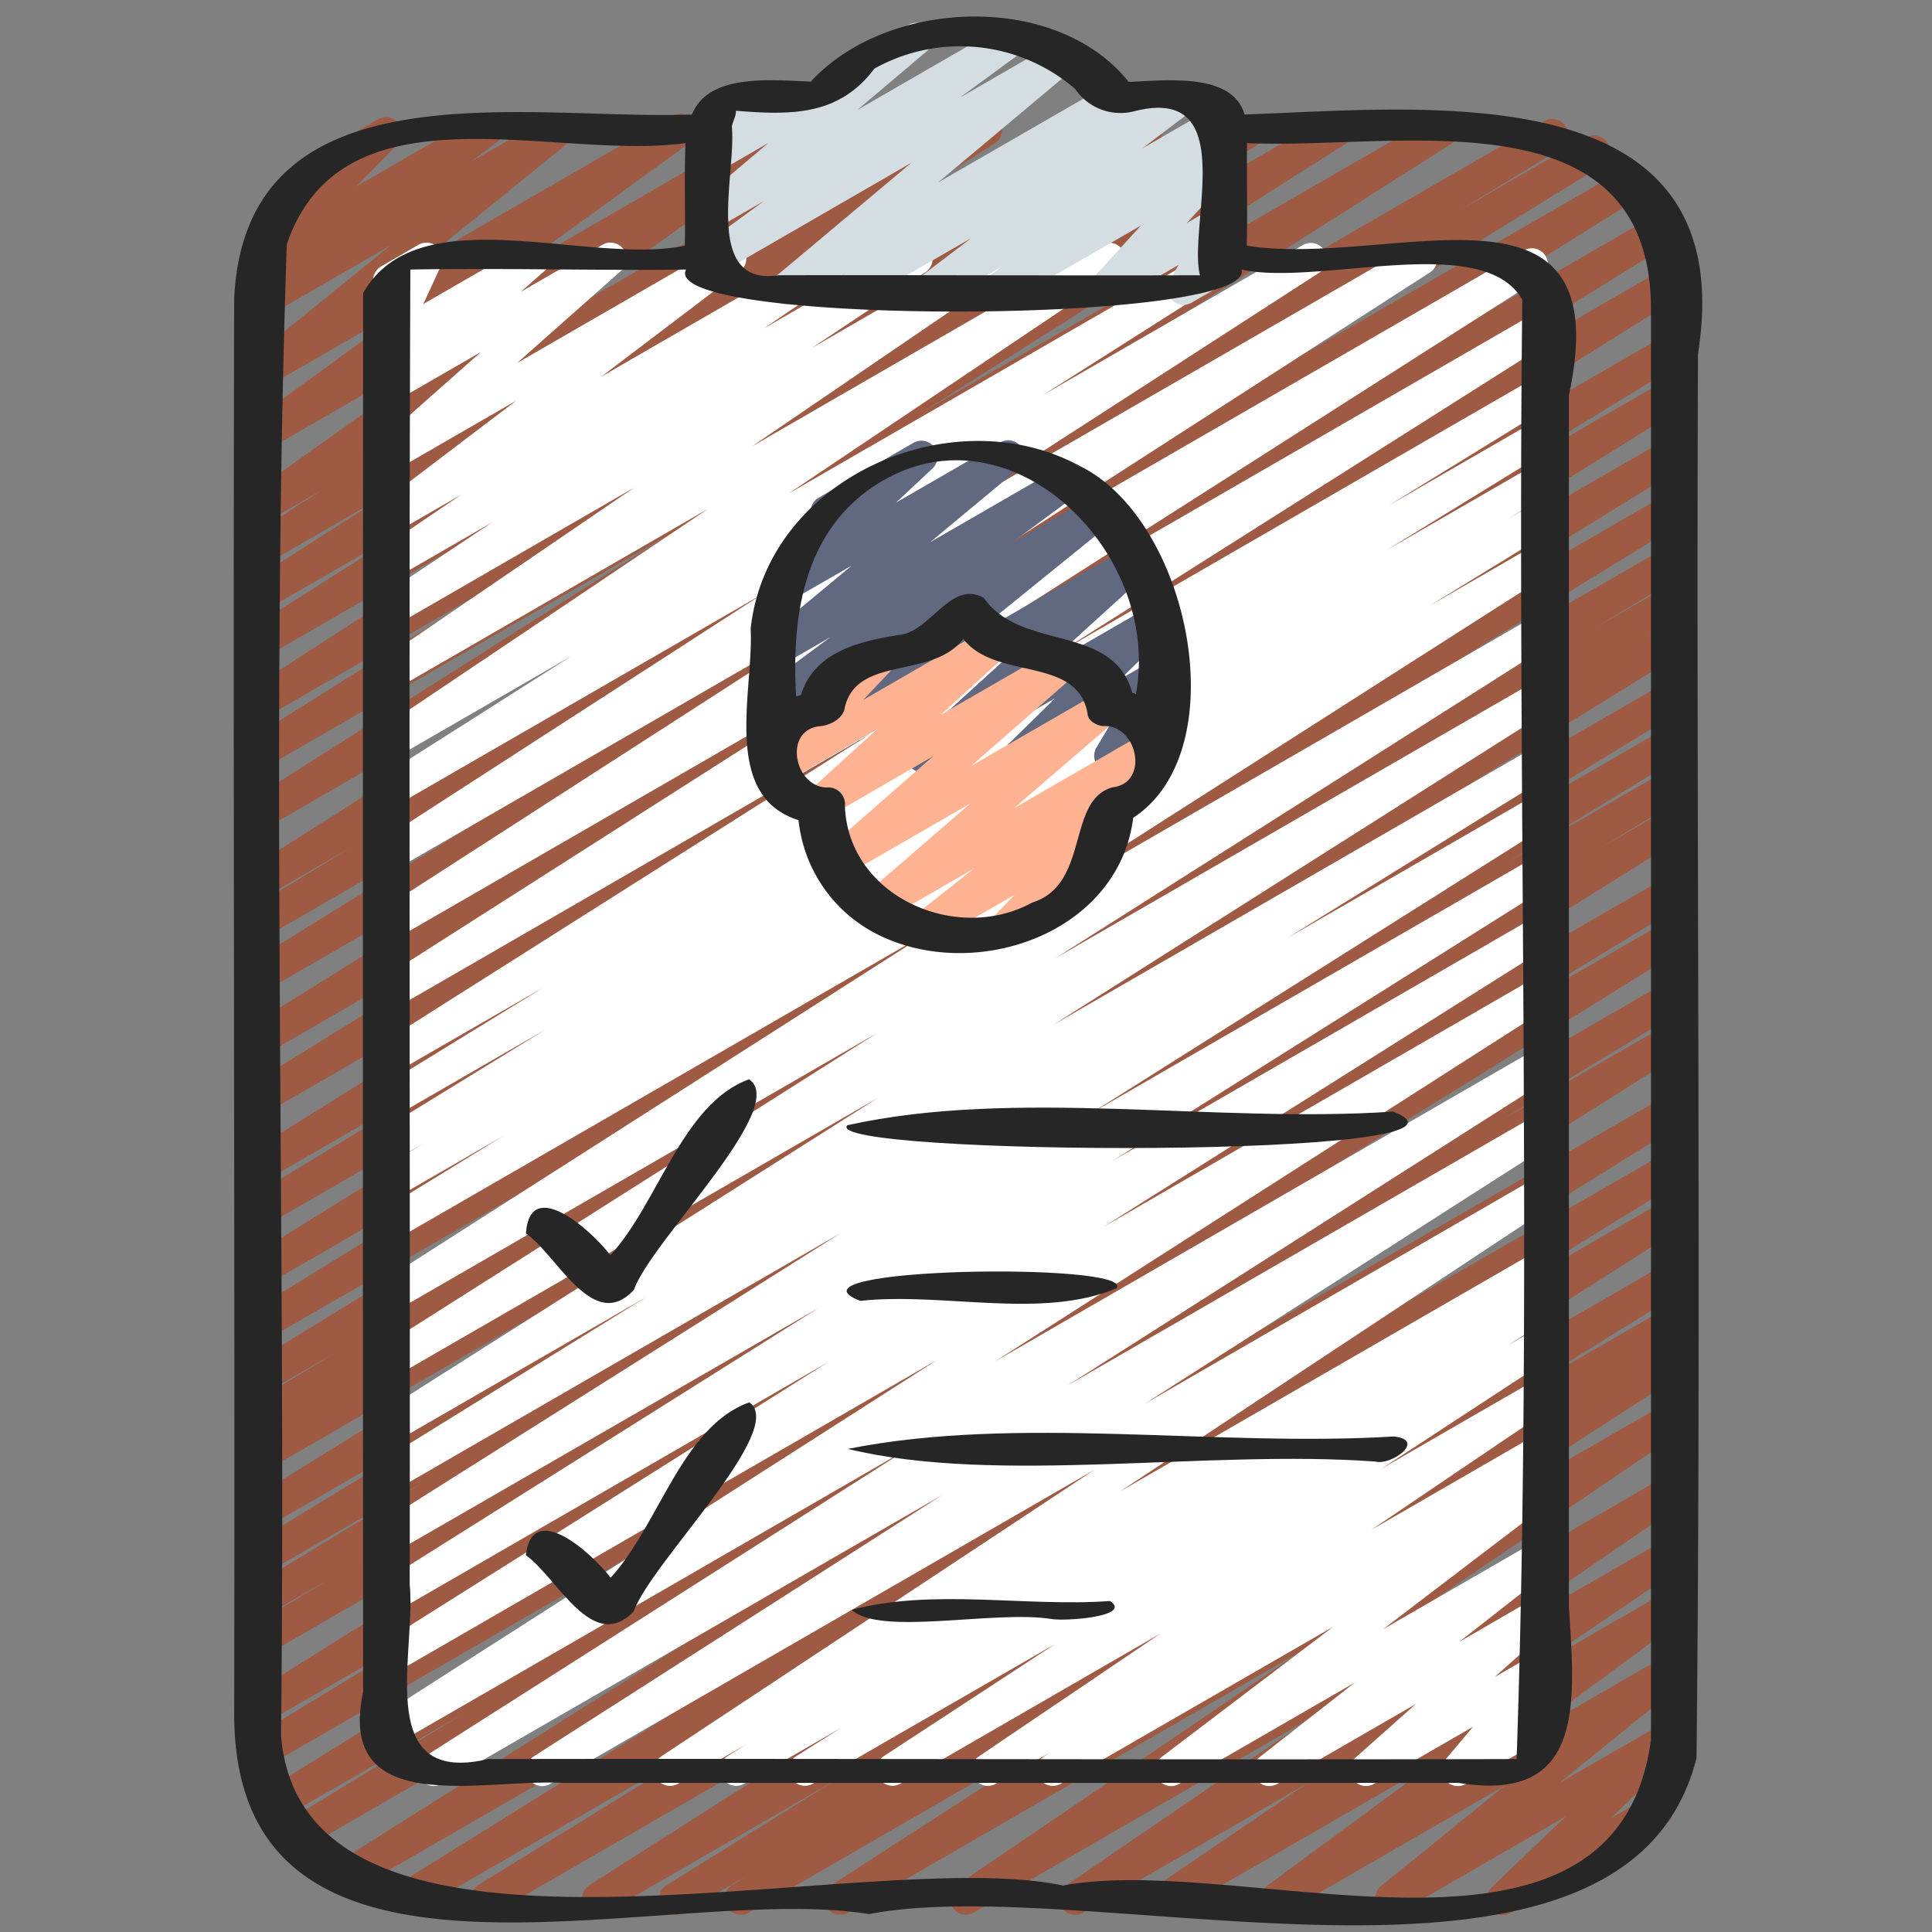 <svg id="Icons" xmlns="http://www.w3.org/2000/svg" viewBox="0 0 60 60"><rect x="0" y="0" width="60" height="60" fill="#808080" stroke="none"/><defs><style>.cls-1{fill:#9e5a42;}.cls-2{fill:#fff;}.cls-3{fill:#60697f;}.cls-4{fill:#d4dee2;}.cls-5{fill:#ffb392;}.cls-6{fill:#262626;}</style></defs><path class="cls-1" d="M20.968,59.47a.5.5,0,0,1-.264-.925l5.209-3.24-7.1,4.1a.5.5,0,0,1-.518-.854l14.06-8.957L15.362,59.4a.5.5,0,0,1-.512-.858l7.765-4.791-9.749,5.628a.5.5,0,0,1-.513-.858l13.456-8.369-14.948,8.63a.5.5,0,0,1-.516-.855l19.63-12.376L9.324,57.475a.5.5,0,0,1-.51-.86L14.422,53.2,8.73,56.489a.5.5,0,0,1-.513-.857L25.073,45.169,8.3,54.851a.5.5,0,0,1-.51-.86l6.959-4.235L8.28,53.492a.5.5,0,0,1-.514-.856l19.8-12.382L8.28,51.391a.5.5,0,0,1-.509-.861l2.546-1.541L8.28,50.165a.5.5,0,0,1-.509-.86l5.43-3.3L8.28,48.848a.5.5,0,0,1-.51-.86l8.164-4.976L8.28,47.43a.5.5,0,0,1-.512-.859l15.3-9.453L8.28,45.658a.5.5,0,0,1-.509-.86l1.183-.715-.674.389a.5.5,0,0,1-.509-.861l2.71-1.64-2.2,1.27a.5.5,0,0,1-.511-.858l12.909-7.934L8.28,41.606a.5.5,0,0,1-.512-.858L22.127,31.9l-13.847,8a.5.5,0,0,1-.513-.858L24.18,28.869l-15.9,9.18a.5.5,0,0,1-.509-.86l7.838-4.777L8.28,36.644a.5.5,0,0,1-.514-.857l19.673-12.3L8.28,34.553a.5.5,0,0,1-.513-.858l16.012-9.916L8.28,32.728a.5.5,0,0,1-.514-.857L25.524,20.794,8.28,30.75a.5.5,0,0,1-.512-.858l12.8-7.905L8.28,29.08a.5.5,0,0,1-.509-.859L10.927,26.3,8.28,27.827a.5.5,0,0,1-.517-.854L24.535,16.321,8.28,25.706a.5.5,0,0,1-.517-.854l13.1-8.3L8.28,23.812a.5.5,0,0,1-.515-.857l7.909-4.965L8.28,22.259a.5.5,0,0,1-.521-.853l10.6-6.843L8.28,20.384a.5.5,0,0,1-.518-.855l5.169-3.284L8.28,18.93a.5.5,0,0,1-.519-.854l4.255-2.724L8.28,17.508a.5.5,0,0,1-.519-.854L10,15.218l-1.722.993a.5.5,0,0,1-.54-.84l7.952-5.664L8.28,13.986a.5.5,0,0,1-.544-.837l5.419-3.942L8.28,12.021a.5.5,0,0,1-.565-.821l4.412-3.579L8.28,9.842a.5.5,0,0,1-.552-.831l.77-.585-.122.07a.5.5,0,0,1-.606-.783l1.5-1.526a.5.5,0,0,1-.216-.932l2.682-1.548a.5.5,0,0,1,.607.783l-1.279,1.3,3.8-2.191a.5.5,0,0,1,.553.831l-.769.583L17.1,3.6a.5.5,0,0,1,.565.821L13.25,8l7.622-4.4a.5.5,0,0,1,.544.837L16,8.377,24.275,3.6a.5.5,0,0,1,.54.84L16.86,10.1,28.13,3.6a.5.5,0,0,1,.519.853L26.418,5.882,30.375,3.6a.5.5,0,0,1,.52.853L26.639,7.177l6.2-3.579a.5.5,0,0,1,.518.854L28.187,7.736,35.356,3.6a.5.5,0,0,1,.522.852l-10.6,6.842L38.6,3.6a.5.5,0,0,1,.515.856L31.21,9.419,41.293,3.6a.5.5,0,0,1,.518.854l-13.1,8.305L44.575,3.6a.5.5,0,0,1,.518.854L28.33,15.1,47.977,3.754a.5.5,0,0,1,.509.859L45.318,6.542l3.926-2.267a.5.5,0,0,1,.513.859l-12.8,7.9L50.443,5.253a.5.5,0,0,1,.515.856L33.2,17.186,51.352,6.706a.5.5,0,0,1,.513.857L35.844,17.484,51.706,8.327a.5.5,0,0,1,.515.857L32.558,21.473,51.72,10.409a.5.5,0,0,1,.509.86l-7.838,4.777,7.329-4.232a.5.5,0,0,1,.513.858L35.82,22.837l15.9-9.18a.5.5,0,0,1,.512.859l-14.358,8.85L51.72,15.372a.5.5,0,0,1,.511.858L39.3,24.176,51.72,17.008a.5.5,0,0,1,.509.86l-2.71,1.641,2.2-1.271a.5.5,0,0,1,.509.861l-1.148.693.639-.368a.5.5,0,0,1,.512.858l-15.32,9.463L51.72,21.2a.5.5,0,0,1,.51.86l-8.138,4.961,7.628-4.4a.5.5,0,0,1,.509.861l-5.43,3.3,4.921-2.84a.5.5,0,0,1,.509.86l-2.546,1.541,2.037-1.176a.5.5,0,0,1,.514.857L32.419,38.4l19.3-11.142a.5.5,0,0,1,.509.859l-6.961,4.237,6.452-3.724a.5.5,0,0,1,.513.857L35.381,39.948,51.72,30.516a.5.5,0,0,1,.509.859l-5.606,3.411,5.1-2.942a.5.5,0,0,1,.516.855L32.614,45.07,51.72,34.04a.5.5,0,0,1,.513.857L38.768,43.272,51.72,35.8a.5.5,0,0,1,.512.858l-7.771,4.8,7.259-4.19a.5.5,0,0,1,.518.854L38.177,47.069,51.72,39.251a.5.5,0,0,1,.513.857L47.04,43.339l4.68-2.7a.5.5,0,0,1,.512.858l-.525.324.013-.007a.5.5,0,0,1,.521.853l-9.1,5.877,8.575-4.95a.5.5,0,0,1,.531.845L41.524,51.73l10.2-5.885a.5.5,0,0,1,.532.845L44.58,51.931l7.14-4.122a.5.5,0,0,1,.531.845l-4.642,3.161,4.111-2.372a.5.5,0,0,1,.547.835L47.11,54.084l4.61-2.661a.5.5,0,0,1,.565.821l-3.862,3.131,3.3-1.9a.5.5,0,0,1,.595.794l-2.295,2.2,1.176-.679a.5.5,0,1,1,.5.865L46.931,59.4a.5.5,0,0,1-.6-.794l2.3-2.2L43.447,59.4a.5.5,0,0,1-.564-.821l3.859-3.13L39.9,59.4a.5.5,0,0,1-.546-.835l5.16-3.808L36.468,59.4a.5.5,0,0,1-.531-.845L40.572,55.4l-6.934,4a.5.5,0,0,1-.533-.845l7.672-5.241L30.236,59.4a.5.5,0,0,1-.531-.845l10.727-7.292L26.336,59.4a.5.5,0,0,1-.522-.852l9.1-5.882L23.253,59.4a.5.5,0,0,1-.513-.858l.507-.313L21.218,59.4A.5.5,0,0,1,20.968,59.47Z"/><path class="cls-2" d="M16.841,55.47a.5.5,0,0,1-.27-.921l12.692-8.121L13.716,55.4a.5.5,0,0,1-.519-.854l15.065-9.592L12.28,54.183a.5.5,0,0,1-.519-.854l17.351-11.1L12.28,51.951a.5.5,0,0,1-.516-.855l13.964-8.8L12.28,50.063a.5.5,0,0,1-.516-.855l13.675-8.6L12.28,48.2a.5.5,0,0,1-.516-.855l14.354-9.056L12.28,46.278a.5.5,0,0,1-.513-.857l8.3-5.138L12.28,44.777a.5.5,0,0,1-.517-.854L27.28,34.086l-15,8.66a.5.5,0,0,1-.517-.854l15.478-9.811L12.28,40.719a.5.5,0,0,1-.519-.854l17.2-10.987L12.28,38.506a.5.5,0,0,1-.511-.859l3.873-2.376L12.28,37.212a.5.5,0,0,1-.51-.859l1.367-.835-.857.494a.5.5,0,0,1-.511-.859l5.173-3.181L12.28,34.663a.5.5,0,0,1-.511-.858l5.106-3.14-4.6,2.652a.5.5,0,0,1-.517-.855l15.279-9.675L12.28,31.31a.5.5,0,0,1-.518-.855L28.18,19.984l-15.9,9.18a.5.5,0,0,1-.52-.852L26.7,18.685,12.28,27.007a.5.5,0,0,1-.521-.853l11.935-7.712L12.28,25.031a.5.5,0,0,1-.517-.854l6-3.812L12.28,23.532a.5.5,0,0,1-.529-.847L21.993,15.8,12.28,21.409a.5.5,0,0,1-.531-.846L19.7,15.14,12.28,19.425a.5.5,0,0,1-.527-.849l3.537-2.358-3.01,1.737a.5.5,0,0,1-.53-.847l2.581-1.751L12.28,16.541a.5.5,0,0,1-.551-.831l4.309-3.271L12.28,14.608A.5.5,0,0,1,11.7,13.8l3.238-2.87L12.28,12.464a.5.5,0,0,1-.58-.809L12.449,11l-.169.1a.5.5,0,0,1-.7-.643l.58-1.257a.506.506,0,0,1-.506-.245.5.5,0,0,1,.183-.682L13,7.6a.5.5,0,0,1,.7.642l-.554,1.2L16.34,7.6a.5.5,0,0,1,.58.808l-.751.658L18.711,7.6a.5.5,0,0,1,.582.806l-3.237,2.87L22.426,7.6a.5.5,0,0,1,.666.156.5.5,0,0,1-.113.675L18.67,11.7l7.1-4.1a.5.5,0,0,1,.531.846L23.722,10.2l4.5-2.6a.5.5,0,0,1,.527.848l-3.538,2.36L30.768,7.6a.5.5,0,0,1,.531.845l-7.952,5.422L34.2,7.6a.5.5,0,0,1,.529.847L24.489,15.329,37.882,7.6a.5.5,0,0,1,.517.854l-6.005,3.813L40.479,7.6A.5.5,0,0,1,41,8.45L29.069,16.159,43.9,7.6a.5.5,0,0,1,.521.852L29.487,18.075,47.313,7.783a.5.5,0,0,1,.519.855L31.412,19.109,47.72,9.694a.5.5,0,0,1,.517.856L32.958,20.225,47.72,11.7a.5.5,0,0,1,.511.859L43.125,15.7l4.595-2.652a.5.5,0,0,1,.511.858l-5.173,3.182L47.72,14.4a.5.5,0,0,1,.51.86l-1.367.835.857-.494a.5.5,0,0,1,.511.858l-3.873,2.376,3.362-1.94a.5.5,0,0,1,.519.853L31.044,28.731,47.72,19.1a.5.5,0,0,1,.517.854L32.759,29.769,47.72,21.131a.5.5,0,0,1,.517.854L32.71,31.828l15.01-8.665a.5.5,0,0,1,.513.858l-8.28,5.125,7.767-4.483a.5.5,0,0,1,.516.856L33.882,34.574,47.72,26.585a.5.5,0,0,1,.516.855L34.561,36.045l13.159-7.6a.5.5,0,0,1,.516.856L34.272,38.1,47.72,30.336a.5.5,0,0,1,.519.853l-17.351,11.1L47.72,32.567a.5.5,0,0,1,.518.855l-15.076,9.6,14.558-8.4a.5.5,0,0,1,.519.854l-12.688,8.12L47.72,36.565a.5.5,0,0,1,.525.85L34.782,46.321,47.72,38.853a.5.5,0,0,1,.514.856l-.6.375.086-.049a.5.5,0,0,1,.516.856l-1.423.9.907-.523a.5.5,0,0,1,.523.85l-5.348,3.5,4.825-2.785a.5.5,0,0,1,.53.847l-5.666,3.833,5.136-2.965a.5.5,0,0,1,.523.851l-.41.269a.5.5,0,0,1,.553.2.5.5,0,0,1-.114.676L42.949,50.6l4.771-2.754a.5.5,0,0,1,.558.826l-2.965,2.321L47.72,49.6a.5.5,0,0,1,.582.806l-1.888,1.678,1.306-.753a.5.5,0,0,1,.632.755l-.861,1.02.229-.131a.5.5,0,0,1,.5.865l-2.7,1.561a.5.5,0,0,1-.632-.755l.86-1.02L42.668,55.4a.5.5,0,0,1-.582-.806l1.887-1.677L39.67,55.4a.5.5,0,0,1-.559-.826l2.966-2.322L36.623,55.4a.5.5,0,0,1-.553-.831L41.4,50.522,32.94,55.4a.5.5,0,0,1-.523-.851l.182-.118-1.681.969a.5.5,0,0,1-.53-.846l5.665-3.832-8.1,4.678a.5.5,0,0,1-.523-.85l5.349-3.5L25.233,55.4a.5.5,0,0,1-.516-.855l1.429-.9L23.1,55.4a.5.5,0,0,1-.515-.856l.605-.379L21.053,55.4a.5.5,0,0,1-.526-.849l13.465-8.907L17.091,55.4A.5.5,0,0,1,16.841,55.47Z"/><path class="cls-3" d="M24.753,24a.5.5,0,0,1-.315-.889l4.555-3.687L24.28,22.143a.5.5,0,0,1-.547-.835l2.053-1.519-1.506.869a.5.5,0,0,1-.569-.817l2.745-2.279-1.909,1.1a.5.5,0,0,1-.592-.8l1.592-1.488a.5.5,0,0,1-.124-.916l2.935-1.7a.5.5,0,0,1,.592.8l-1.126,1.053,3.239-1.87a.5.5,0,0,1,.57.817l-2.747,2.281,4.035-2.329a.5.5,0,0,1,.547.835l-2.053,1.518L34,15.377a.5.5,0,0,1,.564.821L30.01,19.886l5.1-2.943a.5.5,0,0,1,.587.8l-3.286,2.99,3.266-1.884a.5.5,0,0,1,.6.789L34.808,21.08l.921-.531a.5.5,0,0,1,.678.69l-.525.872a.509.509,0,0,1,.543.239.5.5,0,0,1-.183.682l-1.513.874a.5.5,0,0,1-.678-.69l.5-.834L31.9,23.913a.5.5,0,0,1-.6-.789l1.465-1.438-3.872,2.235a.5.5,0,0,1-.587-.8l3.286-2.991L25,23.931A.491.491,0,0,1,24.753,24Z"/><path class="cls-4" d="M26.436,9.47a.5.5,0,0,1-.292-.907l.107-.077L24.664,9.4a.5.5,0,0,1-.571-.815l4.214-3.532L22.291,8.527a.5.5,0,0,1-.545-.836l1.976-1.446-1.442.832a.5.5,0,0,1-.573-.814l2.156-1.824-1.583.915a.5.5,0,0,1-.671-.7l.308-.477a.5.5,0,0,1-.084-.905L23,2.6a.5.5,0,0,1,.671.7l-.1.155L28.21.775a.5.5,0,0,1,.573.815L26.625,3.415,31.224.76a.5.5,0,0,1,.545.836L29.792,3.043l2.98-1.721a.5.5,0,0,1,.572.816L29.128,5.671,34.453,2.6a.5.5,0,0,1,.542.839l-.107.077L36.475,2.6a.5.5,0,0,1,.552.83L35.479,4.606l2.21-1.275a.5.5,0,0,1,.551.832l-.436.329a.5.5,0,0,1,.535.809L36.856,6.928l.864-.5a.493.493,0,0,1,.6.079.5.5,0,0,1,.08.6l-.4.7a.5.5,0,0,1,.164.924l-1.161.67a.5.5,0,0,1-.684-.682l.284-.493L34.569,9.4a.5.5,0,0,1-.619-.769l1.483-1.627L31.28,9.4a.5.5,0,0,1-.551-.832l.382-.288L29.171,9.4a.5.5,0,0,1-.553-.83l1.549-1.178L26.686,9.4A.5.5,0,0,1,26.436,9.47Z"/><path class="cls-5" d="M31.169,29.358a.5.5,0,0,1-.357-.849l.7-.72-2.562,1.479a.5.5,0,0,1-.56-.825l1.846-1.462L27.417,28.61a.5.5,0,0,1-.577-.81l3.293-2.845-3.9,2.249a.5.5,0,0,1-.579-.808l3.327-2.912L25.675,25.4a.5.5,0,0,1-.586-.8l2.154-1.957-2.907,1.678a.5.5,0,0,1-.613-.776l1.7-1.8a.512.512,0,0,1-.116-.137.5.5,0,0,1,.182-.683l1.625-.939a.5.5,0,0,1,.613.777l-.925.979,3.977-2.3a.5.5,0,0,1,.586.8L29.212,22.2l3.7-2.135a.5.5,0,0,1,.579.809l-3.326,2.91,4.045-2.335a.5.5,0,0,1,.577.811L31.49,25.1l4.176-2.411a.5.5,0,0,1,.561.825L34.278,25.06a.5.5,0,0,1,.482.834l-1.1,1.123a.493.493,0,0,1,.3.23.5.5,0,0,1-.183.683l-2.358,1.361A.489.489,0,0,1,31.169,29.358Z"/><path class="cls-6" d="M7.273,53.157C7.216,63.211,20.631,58.4,26.987,59.444c6.991-1.355,23.483,3.894,25.7-4.845.153-14.516-.015-29.076.045-43.607,1.374-8.706-8.262-7.65-14.08-7.435-.382-1.312-2.414-1.059-3.6-1.014-2.246-2.816-7.5-2.592-9.871-.009-1.209-.044-3.178-.27-3.692,1.023C16.4,3.749,7.629,1.892,7.273,9.262,7.231,23.893,7.3,38.525,7.273,53.157ZM47.1,54.629c-10.605.028-21.306-.02-31.942,0-3.571.844-2.229-3.265-2.434-5.424.018-13.6-.034-27.237.02-40.834,2.809-.051,5.723.035,8.561,0-.867,1.759,17.7,1.72,17.252,0,2.382.532,7.5-1.207,8.719.938C47.106,24.35,47.608,39.724,47.1,54.629ZM22.727,3.929c.015-.113.169-.419.119-.49,1.7.137,3.2.172,4.31-1.309a5.473,5.473,0,0,1,6.234.632,1.7,1.7,0,0,0,1.862.686c3.278-.818,1.631,3.589,2.014,5.1-4.33.014-8.731-.01-13.086,0C21.8,8.908,22.877,5.378,22.727,3.929ZM8.906,7.59c1.731-5.084,8.331-2.575,12.383-3.147-.042,1.051,0,2.129-.021,3.186C18.25,8.255,13,6.07,11.278,9.1q-.017,21.716,0,43.449c-.849,3.958,3.734,2.684,6.193,2.82H45.3c3.971.653,3.6-2.592,3.423-5.474V12.279C50.3,4.969,43.2,8.342,38.717,7.629c.029-1.06,0-2.125.01-3.186,4.587.223,12.556-1.66,12.546,5.181q0,22.206,0,44.411c-1.105,8.089-12.648,3.466-18.26,4.523-6.2-1.333-23.58,3.826-24.286-4.654C8.9,38.481,8.39,22.974,8.906,7.59Z"/><path class="cls-6" d="M27.254,29.02c3.018,1.513,7.485-.022,7.939-3.623,3.225-2.11,1.738-9.25-1.642-10.916-4-2.181-9.739.389-10.239,5.048.1,1.917-.926,5.186,1.487,5.941A4.492,4.492,0,0,0,27.254,29.02Zm-.315-13.781c4.167-3.031,9.183,1.811,8.337,6.316-.037-.011-.072-.028-.11-.037-.6-2.175-3.444-1.274-4.611-2.948-1-.571-1.63.99-2.565,1.139-1.233.189-2.692.5-3.115,1.874-.05.016-.1.029-.151.048C24.586,19.285,24.91,16.737,26.939,15.239Zm-1.193,9.215c-1.066.064-1.449-1.766-.3-1.9.326-.018.754-.239.794-.6.393-1.607,2.722-.855,3.676-2.113,1.006,1.311,3.584.508,3.864,2.356.022.2.3.342.478.352,1.066-.065,1.45,1.766.3,1.9-1.446.387-.7,3.015-2.5,3.58-2.352,1.292-5.72-.187-5.819-3A.521.521,0,0,0,25.746,24.454Z"/><path class="cls-6" d="M23.271,43.551c-2.09.741-2.81,3.822-4.308,5.447-.572-.753-2.427-2.438-2.633-.7.971.68,2.071,3.086,3.351,1.743C20.21,48.543,24.466,44.393,23.271,43.551Z"/><path class="cls-6" d="M43.288,44.611c-5.561.339-11.641-.674-16.959.386,4.645,1.128,11.14.011,16.383.393C43.2,45.527,44.314,44.718,43.288,44.611Z"/><path class="cls-6" d="M34.474,49.721c-2.641.189-5.481-.4-8.024.274.875.824,4.458,0,6.208.285C33.088,50.356,35.185,50.2,34.474,49.721Z"/><path class="cls-6" d="M23.263,33.518c-2.081.755-2.808,3.837-4.308,5.465-.565-.756-2.5-2.487-2.622-.678.968.669,2.094,3.123,3.353,1.752C20.209,38.554,24.531,34.379,23.263,33.518Z"/><path class="cls-6" d="M43.264,34.522c-5.538.373-11.706-.74-16.949.423C25.413,35.9,47.1,36.009,43.264,34.522Z"/><path class="cls-6" d="M26.716,40.4c2.568-.28,5.62.59,7.957-.391C35.315,39.187,24,39.35,26.716,40.4Z"/></svg>